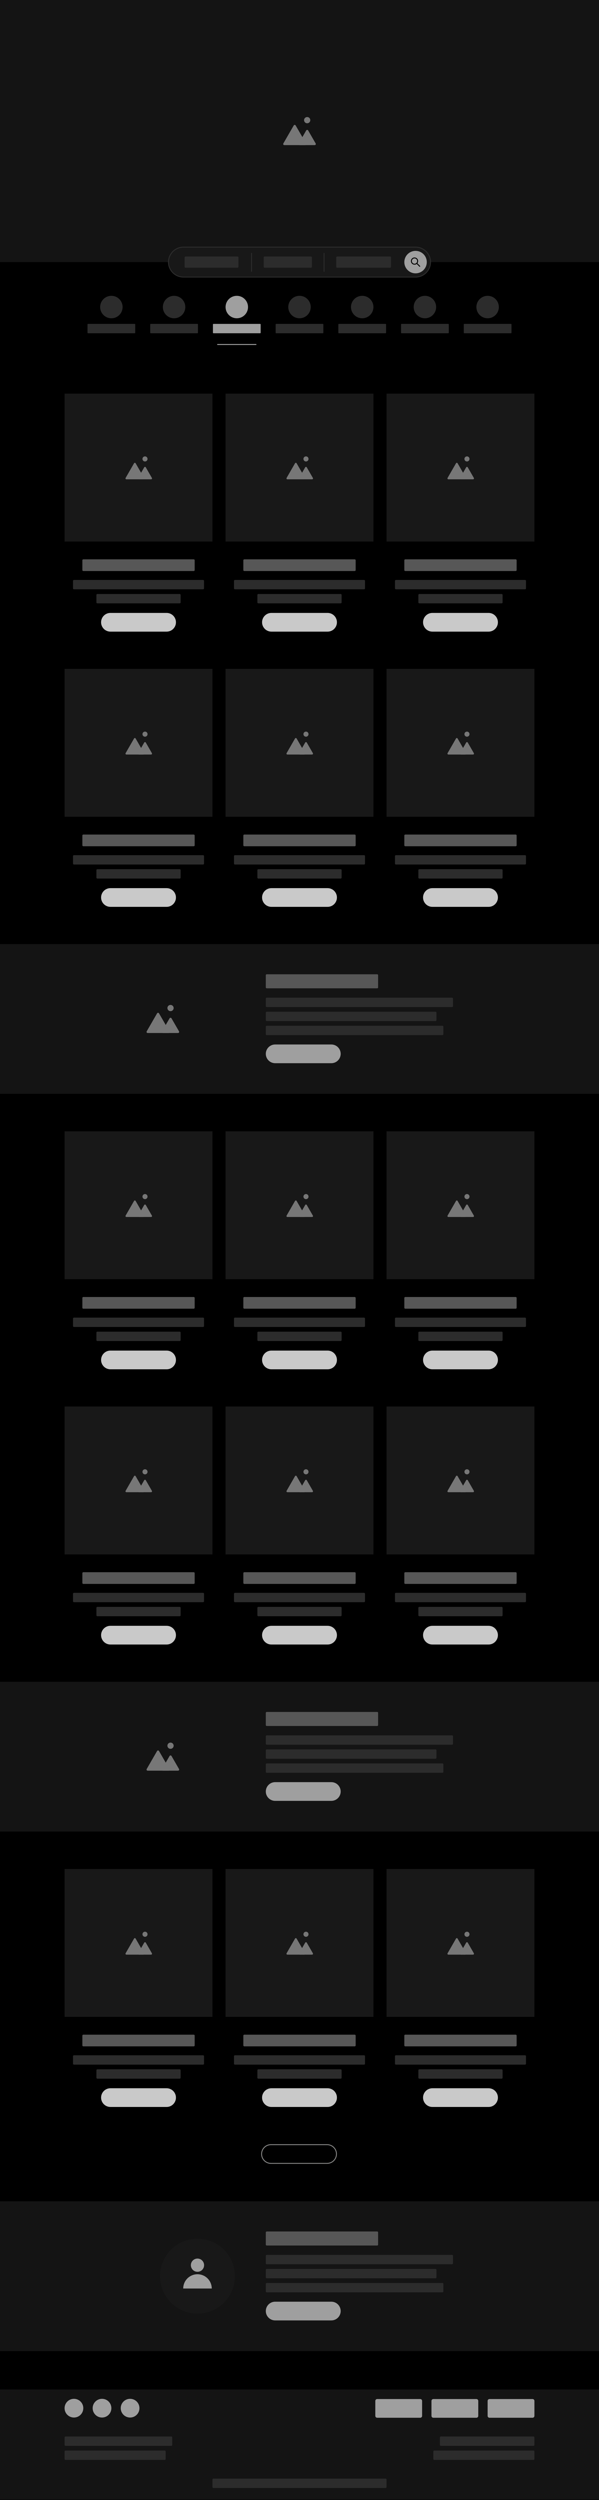 <svg width="1280" height="5341" viewBox="0 0 1280 5341" fill="none" xmlns="http://www.w3.org/2000/svg">
<g clip-path="url(#clip0_166_2206)">
<rect width="1280" height="5341" fill="black"/>
<path d="M1280 4703H0V5023H1280V4703Z" fill="#141414"/>
<path d="M966 4817.52H570C568.895 4817.52 568 4818.41 568 4819.52V4835.52C568 4836.62 568.895 4837.52 570 4837.52H966C967.105 4837.52 968 4836.62 968 4835.52V4819.52C968 4818.41 967.105 4817.52 966 4817.52Z" fill="#2C2C2C"/>
<path d="M930.62 4847.52H570C568.895 4847.52 568 4848.41 568 4849.52V4865.52C568 4866.62 568.895 4867.52 570 4867.52H930.62C931.725 4867.52 932.62 4866.62 932.62 4865.52V4849.52C932.62 4848.41 931.725 4847.52 930.62 4847.52Z" fill="#2C2C2C"/>
<path d="M945.456 4877.51H570C568.895 4877.51 568 4878.4 568 4879.51V4895.51C568 4896.61 568.895 4897.51 570 4897.51H945.456C946.561 4897.51 947.456 4896.61 947.456 4895.51V4879.51C947.456 4878.4 946.561 4877.51 945.456 4877.51Z" fill="#2C2C2C"/>
<path d="M806 4767.52H570C568.895 4767.52 568 4768.41 568 4769.52V4795.52C568 4796.62 568.895 4797.52 570 4797.52H806C807.105 4797.52 808 4796.62 808 4795.52V4769.52C808 4768.41 807.105 4767.52 806 4767.52Z" fill="#575757"/>
<path d="M708 4917.51H588C576.954 4917.51 568 4926.46 568 4937.51C568 4948.55 576.954 4957.51 588 4957.51H708C719.046 4957.51 728 4948.55 728 4937.51C728 4926.46 719.046 4917.51 708 4917.51Z" fill="#9F9F9F"/>
<path d="M422 4943C466.183 4943 502 4907.18 502 4863C502 4818.82 466.183 4783 422 4783C377.817 4783 342 4818.82 342 4863C342 4907.18 377.817 4943 422 4943Z" fill="#181818"/>
<path d="M422 4853.64C429.809 4853.64 436.14 4847.31 436.14 4839.5C436.14 4831.69 429.809 4825.36 422 4825.36C414.191 4825.36 407.86 4831.69 407.86 4839.5C407.86 4847.31 414.191 4853.64 422 4853.64Z" fill="#9F9F9F"/>
<path d="M452.512 4889.36C452.512 4881.26 449.298 4873.5 443.575 4867.78C437.853 4862.06 430.092 4858.84 422 4858.84C413.908 4858.84 406.147 4862.06 400.425 4867.78C394.703 4873.5 391.488 4881.26 391.488 4889.36H452.512Z" fill="#9F9F9F"/>
<path d="M1280 2017H0V2337H1280V2017Z" fill="#141414"/>
<path d="M335.686 2164.96L313.456 2203.46C313.248 2203.82 313.139 2204.22 313.139 2204.64C313.138 2205.05 313.248 2205.46 313.455 2205.82C313.662 2206.18 313.96 2206.48 314.32 2206.68C314.679 2206.89 315.086 2207 315.501 2207H359.963C360.377 2207 360.785 2206.89 361.144 2206.68C361.503 2206.48 361.801 2206.18 362.008 2205.82C362.215 2205.46 362.324 2205.05 362.324 2204.64C362.324 2204.22 362.215 2203.82 362.008 2203.46L339.776 2164.96C339.568 2164.6 339.27 2164.3 338.911 2164.09C338.552 2163.89 338.145 2163.78 337.731 2163.78C337.316 2163.78 336.909 2163.89 336.55 2164.09C336.191 2164.3 335.893 2164.6 335.686 2164.96Z" fill="#777777"/>
<path d="M362.367 2175.6L346.283 2203.46C346.075 2203.82 345.966 2204.22 345.966 2204.64C345.966 2205.05 346.075 2205.46 346.282 2205.82C346.489 2206.18 346.787 2206.48 347.147 2206.68C347.506 2206.89 347.913 2207 348.328 2207H380.498C380.912 2207 381.32 2206.89 381.679 2206.68C382.038 2206.48 382.336 2206.18 382.543 2205.82C382.75 2205.46 382.859 2205.05 382.859 2204.64C382.859 2204.22 382.75 2203.82 382.543 2203.46L366.458 2175.6C366.251 2175.24 365.952 2174.94 365.593 2174.74C365.234 2174.53 364.827 2174.42 364.412 2174.42C363.998 2174.42 363.59 2174.53 363.231 2174.74C362.872 2174.94 362.574 2175.24 362.367 2175.6Z" fill="#777777"/>
<path d="M364.413 2160.34C368.097 2160.34 371.083 2157.35 371.083 2153.67C371.083 2149.99 368.097 2147 364.413 2147C360.729 2147 357.743 2149.99 357.743 2153.67C357.743 2157.35 360.729 2160.34 364.413 2160.34Z" fill="#777777"/>
<path d="M966 2131.52H570C568.895 2131.52 568 2132.41 568 2133.52V2149.52C568 2150.62 568.895 2151.52 570 2151.52H966C967.105 2151.52 968 2150.62 968 2149.52V2133.52C968 2132.41 967.105 2131.52 966 2131.52Z" fill="#2C2C2C"/>
<path d="M930.62 2161.52H570C568.895 2161.52 568 2162.41 568 2163.52V2179.52C568 2180.62 568.895 2181.52 570 2181.52H930.62C931.725 2181.52 932.62 2180.62 932.62 2179.52V2163.52C932.62 2162.41 931.725 2161.52 930.62 2161.52Z" fill="#2C2C2C"/>
<path d="M945.456 2191.51H570C568.895 2191.51 568 2192.4 568 2193.51V2209.51C568 2210.61 568.895 2211.51 570 2211.51H945.456C946.561 2211.51 947.456 2210.61 947.456 2209.51V2193.51C947.456 2192.4 946.561 2191.51 945.456 2191.51Z" fill="#2C2C2C"/>
<path d="M806 2081.52H570C568.895 2081.52 568 2082.41 568 2083.52V2109.52C568 2110.62 568.895 2111.52 570 2111.52H806C807.105 2111.52 808 2110.62 808 2109.52V2083.52C808 2082.41 807.105 2081.52 806 2081.52Z" fill="#575757"/>
<path d="M708 2231.51H588C576.954 2231.51 568 2240.46 568 2251.51C568 2262.55 576.954 2271.51 588 2271.51H708C719.046 2271.51 728 2262.55 728 2251.51C728 2240.46 719.046 2231.51 708 2231.51Z" fill="#9F9F9F"/>
<path d="M1280 3593H0V3913H1280V3593Z" fill="#141414"/>
<path d="M335.686 3740.96L313.456 3779.46C313.248 3779.82 313.139 3780.22 313.139 3780.64C313.138 3781.05 313.248 3781.46 313.455 3781.82C313.662 3782.18 313.96 3782.48 314.32 3782.68C314.679 3782.89 315.086 3783 315.501 3783H359.963C360.377 3783 360.785 3782.89 361.144 3782.68C361.503 3782.48 361.801 3782.18 362.008 3781.82C362.215 3781.46 362.324 3781.05 362.324 3780.64C362.324 3780.22 362.215 3779.82 362.008 3779.46L339.776 3740.96C339.568 3740.6 339.27 3740.3 338.911 3740.09C338.552 3739.89 338.145 3739.78 337.731 3739.78C337.316 3739.78 336.909 3739.89 336.55 3740.09C336.191 3740.3 335.893 3740.6 335.686 3740.96Z" fill="#777777"/>
<path d="M362.367 3751.6L346.283 3779.46C346.075 3779.82 345.966 3780.22 345.966 3780.64C345.966 3781.05 346.075 3781.46 346.282 3781.82C346.489 3782.18 346.787 3782.48 347.147 3782.68C347.506 3782.89 347.913 3783 348.328 3783H380.498C380.912 3783 381.32 3782.89 381.679 3782.68C382.038 3782.48 382.336 3782.18 382.543 3781.82C382.75 3781.46 382.859 3781.05 382.859 3780.64C382.859 3780.22 382.75 3779.82 382.543 3779.46L366.458 3751.6C366.251 3751.24 365.952 3750.94 365.593 3750.74C365.234 3750.53 364.827 3750.42 364.412 3750.42C363.998 3750.42 363.59 3750.53 363.231 3750.74C362.872 3750.94 362.574 3751.24 362.367 3751.6Z" fill="#777777"/>
<path d="M364.413 3736.34C368.097 3736.34 371.083 3733.35 371.083 3729.67C371.083 3725.99 368.097 3723 364.413 3723C360.729 3723 357.743 3725.99 357.743 3729.67C357.743 3733.35 360.729 3736.34 364.413 3736.34Z" fill="#777777"/>
<path d="M966 3707.52H570C568.895 3707.52 568 3708.41 568 3709.52V3725.52C568 3726.62 568.895 3727.52 570 3727.52H966C967.105 3727.52 968 3726.62 968 3725.52V3709.52C968 3708.41 967.105 3707.52 966 3707.52Z" fill="#2C2C2C"/>
<path d="M930.62 3737.52H570C568.895 3737.52 568 3738.41 568 3739.52V3755.52C568 3756.62 568.895 3757.52 570 3757.52H930.62C931.725 3757.52 932.62 3756.62 932.62 3755.52V3739.52C932.62 3738.41 931.725 3737.52 930.62 3737.52Z" fill="#2C2C2C"/>
<path d="M945.456 3767.51H570C568.895 3767.51 568 3768.4 568 3769.51V3785.51C568 3786.61 568.895 3787.51 570 3787.51H945.456C946.561 3787.51 947.456 3786.61 947.456 3785.51V3769.51C947.456 3768.4 946.561 3767.51 945.456 3767.51Z" fill="#2C2C2C"/>
<path d="M806 3657.52H570C568.895 3657.52 568 3658.41 568 3659.52V3685.52C568 3686.62 568.895 3687.52 570 3687.52H806C807.105 3687.52 808 3686.62 808 3685.52V3659.52C808 3658.41 807.105 3657.52 806 3657.52Z" fill="#575757"/>
<path d="M708 3807.51H588C576.954 3807.51 568 3816.46 568 3827.51C568 3838.55 576.954 3847.51 588 3847.51H708C719.046 3847.51 728 3838.55 728 3827.51C728 3816.46 719.046 3807.51 708 3807.51Z" fill="#9F9F9F"/>
<path d="M555.866 692H456.134C455.508 692 455 692.508 455 693.134V710.866C455 711.492 455.508 712 456.134 712H555.866C556.492 712 557 711.492 557 710.866V693.134C557 692.508 556.492 692 555.866 692Z" fill="#9F9F9F"/>
<path d="M506 680C519.255 680 530 669.255 530 656C530 642.745 519.255 632 506 632C492.745 632 482 642.745 482 656C482 669.255 492.745 680 506 680Z" fill="#9F9F9F"/>
<path d="M421.866 692H322.134C321.508 692 321 692.508 321 693.134V710.866C321 711.492 321.508 712 322.134 712H421.866C422.492 712 423 711.492 423 710.866V693.134C423 692.508 422.492 692 421.866 692Z" fill="#2C2C2C"/>
<path d="M372 680C385.255 680 396 669.255 396 656C396 642.745 385.255 632 372 632C358.745 632 348 642.745 348 656C348 669.255 358.745 680 372 680Z" fill="#2C2C2C"/>
<path d="M287.866 692H188.134C187.508 692 187 692.508 187 693.134V710.866C187 711.492 187.508 712 188.134 712H287.866C288.492 712 289 711.492 289 710.866V693.134C289 692.508 288.492 692 287.866 692Z" fill="#2C2C2C"/>
<path d="M238 680C251.255 680 262 669.255 262 656C262 642.745 251.255 632 238 632C224.745 632 214 642.745 214 656C214 669.255 224.745 680 238 680Z" fill="#2C2C2C"/>
<path d="M689.866 692H590.134C589.508 692 589 692.508 589 693.134V710.866C589 711.492 589.508 712 590.134 712H689.866C690.492 712 691 711.492 691 710.866V693.134C691 692.508 690.492 692 689.866 692Z" fill="#2C2C2C"/>
<path d="M640 680C653.255 680 664 669.255 664 656C664 642.745 653.255 632 640 632C626.745 632 616 642.745 616 656C616 669.255 626.745 680 640 680Z" fill="#2C2C2C"/>
<path d="M823.866 692H724.134C723.508 692 723 692.508 723 693.134V710.866C723 711.492 723.508 712 724.134 712H823.866C824.492 712 825 711.492 825 710.866V693.134C825 692.508 824.492 692 823.866 692Z" fill="#2C2C2C"/>
<path d="M774 680C787.255 680 798 669.255 798 656C798 642.745 787.255 632 774 632C760.745 632 750 642.745 750 656C750 669.255 760.745 680 774 680Z" fill="#2C2C2C"/>
<path d="M957.866 692H858.134C857.508 692 857 692.508 857 693.134V710.866C857 711.492 857.508 712 858.134 712H957.866C958.492 712 959 711.492 959 710.866V693.134C959 692.508 958.492 692 957.866 692Z" fill="#2C2C2C"/>
<path d="M908 680C921.255 680 932 669.255 932 656C932 642.745 921.255 632 908 632C894.745 632 884 642.745 884 656C884 669.255 894.745 680 908 680Z" fill="#2C2C2C"/>
<path d="M1091.87 692H992.134C991.508 692 991 692.508 991 693.134V710.866C991 711.492 991.508 712 992.134 712H1091.87C1092.49 712 1093 711.492 1093 710.866V693.134C1093 692.508 1092.49 692 1091.87 692Z" fill="#2C2C2C"/>
<path d="M1042 680C1055.25 680 1066 669.255 1066 656C1066 642.745 1055.25 632 1042 632C1028.75 632 1018 642.745 1018 656C1018 669.255 1028.75 680 1042 680Z" fill="#2C2C2C"/>
<path d="M465 736H547" stroke="#9F9F9F" stroke-width="2" stroke-linecap="round"/>
<g clip-path="url(#clip1_166_2206)">
<path d="M579 4582H699C710.05 4582 719 4590.95 719 4602C719 4613.05 710.05 4622 699 4622H579C567.95 4622 559 4613.05 559 4602C559 4590.95 567.95 4582 579 4582Z" stroke="#828281" stroke-width="2"/>
</g>
<path d="M1280 5105H0V5340H1280V5105Z" fill="#141414"/>
<path d="M1281 5104H-1V5341H1281V5104Z" stroke="black" stroke-width="2"/>
<path d="M1138 5125.48H1046C1043.79 5125.48 1042 5127.28 1042 5129.48V5161.48C1042 5163.69 1043.79 5165.48 1046 5165.48H1138C1140.21 5165.48 1142 5163.69 1142 5161.48V5129.48C1142 5127.28 1140.21 5125.48 1138 5125.48Z" fill="#9F9F9F"/>
<path d="M1018 5125.48H926C923.791 5125.48 922 5127.28 922 5129.48V5161.48C922 5163.69 923.791 5165.48 926 5165.48H1018C1020.21 5165.48 1022 5163.69 1022 5161.48V5129.48C1022 5127.28 1020.21 5125.48 1018 5125.48Z" fill="#9F9F9F"/>
<path d="M898 5125.48H806C803.791 5125.48 802 5127.28 802 5129.48V5161.48C802 5163.69 803.791 5165.48 806 5165.48H898C900.209 5165.48 902 5163.69 902 5161.48V5129.48C902 5127.28 900.209 5125.48 898 5125.48Z" fill="#9F9F9F"/>
<path d="M158 5165C169.046 5165 178 5156.05 178 5145C178 5133.95 169.046 5125 158 5125C146.954 5125 138 5133.95 138 5145C138 5156.05 146.954 5165 158 5165Z" fill="#9F9F9F"/>
<path d="M218 5165C229.046 5165 238 5156.05 238 5145C238 5133.95 229.046 5125 218 5125C206.954 5125 198 5133.95 198 5145C198 5156.05 206.954 5165 218 5165Z" fill="#9F9F9F"/>
<path d="M278 5165C289.046 5165 298 5156.05 298 5145C298 5133.95 289.046 5125 278 5125C266.954 5125 258 5133.95 258 5145C258 5156.05 266.954 5165 278 5165Z" fill="#9F9F9F"/>
<path d="M366 5205.52H140C138.895 5205.52 138 5206.41 138 5207.52V5223.52C138 5224.62 138.895 5225.52 140 5225.52H366C367.105 5225.52 368 5224.62 368 5223.52V5207.52C368 5206.41 367.105 5205.52 366 5205.52Z" fill="#2C2C2C"/>
<path d="M1140 5205.52H942C940.895 5205.52 940 5206.41 940 5207.52V5223.52C940 5224.62 940.895 5225.52 942 5225.52H1140C1141.1 5225.52 1142 5224.62 1142 5223.52V5207.52C1142 5206.41 1141.1 5205.52 1140 5205.52Z" fill="#2C2C2C"/>
<path d="M352 5235.52H140C138.895 5235.52 138 5236.41 138 5237.52V5253.52C138 5254.62 138.895 5255.52 140 5255.52H352C353.105 5255.52 354 5254.62 354 5253.52V5237.52C354 5236.41 353.105 5235.52 352 5235.52Z" fill="#2C2C2C"/>
<path d="M1140 5235.52H928C926.895 5235.52 926 5236.41 926 5237.52V5253.52C926 5254.62 926.895 5255.52 928 5255.52H1140C1141.1 5255.52 1142 5254.62 1142 5253.52V5237.52C1142 5236.41 1141.1 5235.52 1140 5235.52Z" fill="#2C2C2C"/>
<path d="M824 5295.52H456C454.895 5295.52 454 5296.41 454 5297.52V5313.52C454 5314.62 454.895 5315.52 456 5315.52H824C825.105 5315.52 826 5314.62 826 5313.52V5297.52C826 5296.41 825.105 5295.52 824 5295.52Z" fill="#2C2C2C"/>
<path d="M1280 0H0V560H1280V0Z" fill="#141414"/>
<path d="M627.686 268.003L605.456 306.503C605.248 306.862 605.139 307.27 605.139 307.684C605.138 308.099 605.248 308.506 605.455 308.866C605.662 309.225 605.96 309.523 606.32 309.73C606.679 309.937 607.086 310.046 607.501 310.046H651.963C652.377 310.046 652.785 309.937 653.144 309.73C653.503 309.522 653.801 309.224 654.008 308.865C654.215 308.506 654.324 308.099 654.324 307.684C654.324 307.27 654.215 306.862 654.008 306.503L631.776 268.003C631.568 267.644 631.27 267.347 630.911 267.139C630.552 266.932 630.145 266.823 629.731 266.823C629.316 266.823 628.909 266.932 628.55 267.139C628.191 267.347 627.893 267.644 627.686 268.003Z" fill="#777777"/>
<path d="M654.367 278.648L638.283 306.503C638.075 306.862 637.966 307.269 637.966 307.684C637.965 308.099 638.075 308.506 638.282 308.865C638.489 309.224 638.787 309.523 639.147 309.73C639.506 309.937 639.913 310.046 640.328 310.046H672.498C672.912 310.046 673.32 309.937 673.679 309.729C674.038 309.522 674.336 309.224 674.543 308.865C674.75 308.506 674.859 308.098 674.859 307.684C674.859 307.269 674.75 306.862 674.543 306.503L658.458 278.648C658.251 278.289 657.952 277.991 657.593 277.783C657.234 277.576 656.827 277.467 656.412 277.467C655.998 277.467 655.59 277.576 655.231 277.783C654.872 277.991 654.574 278.289 654.367 278.648Z" fill="#777777"/>
<path d="M656.413 263.386C660.097 263.386 663.083 260.4 663.083 256.716C663.083 253.032 660.097 250.046 656.413 250.046C652.729 250.046 649.743 253.032 649.743 256.716C649.743 260.4 652.729 263.386 656.413 263.386Z" fill="#777777"/>
<path d="M888 528H392C374.327 528 360 542.327 360 560C360 577.673 374.327 592 392 592H888C905.673 592 920 577.673 920 560C920 542.327 905.673 528 888 528Z" fill="#181818" stroke="#2C2C2C" stroke-width="2" stroke-miterlimit="10"/>
<path d="M912 560C912 546.745 901.255 536 888 536C874.745 536 864 546.745 864 560C864 573.255 874.745 584 888 584C901.255 584 912 573.255 912 560Z" fill="#9F9F9F"/>
<path d="M896.93 568.931L890.523 562.524" stroke="black" stroke-width="2" stroke-miterlimit="10" stroke-linecap="round"/>
<path d="M885.778 564.488C889.483 564.488 892.487 561.485 892.487 557.779C892.487 554.074 889.483 551.07 885.778 551.07C882.073 551.07 879.069 554.074 879.069 557.779C879.069 561.485 882.073 564.488 885.778 564.488Z" stroke="black" stroke-width="2" stroke-miterlimit="10" stroke-linecap="round"/>
<path d="M507.5 548H396.5C395.395 548 394.5 548.895 394.5 550V570C394.5 571.105 395.395 572 396.5 572H507.5C508.605 572 509.5 571.105 509.5 570V550C509.5 548.895 508.605 548 507.5 548Z" fill="#2C2C2C"/>
<path d="M664.5 548H565.5C564.395 548 563.5 548.895 563.5 550V570C563.5 571.105 564.395 572 565.5 572H664.5C665.605 572 666.5 571.105 666.5 570V550C666.5 548.895 665.605 548 664.5 548Z" fill="#2C2C2C"/>
<path d="M833.5 548H720.5C719.395 548 718.5 548.895 718.5 550V570C718.5 571.105 719.395 572 720.5 572H833.5C834.605 572 835.5 571.105 835.5 570V550C835.5 548.895 834.605 548 833.5 548Z" fill="#2C2C2C"/>
<path d="M537.5 540.5V580.5" stroke="#2C2C2C" stroke-width="2"/>
<path d="M692.5 540.5V580.5" stroke="#2C2C2C" stroke-width="2"/>
<path d="M454 841H138V1157H454V841Z" fill="#181818"/>
<path d="M286.481 989.71L268.396 1021.15C268.227 1021.44 268.137 1021.78 268.137 1022.12C268.137 1022.45 268.225 1022.79 268.394 1023.08C268.562 1023.37 268.805 1023.62 269.098 1023.78C269.39 1023.95 269.722 1024.04 270.06 1024.05H306.233C306.571 1024.04 306.903 1023.95 307.195 1023.78C307.487 1023.61 307.73 1023.37 307.898 1023.08C308.067 1022.79 308.155 1022.45 308.155 1022.11C308.155 1021.78 308.066 1021.44 307.897 1021.15L289.809 989.71C289.641 989.417 289.399 989.174 289.107 989.005C288.814 988.835 288.483 988.746 288.145 988.746C287.807 988.746 287.476 988.835 287.183 989.005C286.891 989.174 286.649 989.417 286.481 989.71Z" fill="#777777"/>
<path d="M308.185 998.404L295.103 1021.15C294.934 1021.45 294.844 1021.78 294.844 1022.12C294.844 1022.45 294.932 1022.79 295.101 1023.08C295.269 1023.37 295.512 1023.62 295.805 1023.79C296.097 1023.96 296.429 1024.05 296.767 1024.05H322.939C323.277 1024.05 323.609 1023.96 323.901 1023.79C324.193 1023.62 324.436 1023.37 324.604 1023.08C324.773 1022.79 324.861 1022.45 324.861 1022.12C324.861 1021.78 324.772 1021.45 324.603 1021.15L311.516 998.404C311.348 998.111 311.106 997.866 310.813 997.697C310.521 997.527 310.189 997.438 309.85 997.438C309.512 997.438 309.18 997.527 308.888 997.697C308.595 997.866 308.353 998.111 308.185 998.404Z" fill="#777777"/>
<path d="M309.853 985.94C312.85 985.94 315.279 983.501 315.279 980.493C315.279 977.485 312.85 975.046 309.853 975.046C306.856 975.046 304.427 977.485 304.427 980.493C304.427 983.501 306.856 985.94 309.853 985.94Z" fill="#777777"/>
<path d="M414 1195H178C176.895 1195 176 1195.9 176 1197V1218C176 1219.1 176.895 1220 178 1220H414C415.105 1220 416 1219.1 416 1218V1197C416 1195.9 415.105 1195 414 1195Z" fill="#575757"/>
<path d="M434 1239.05H158C156.895 1239.05 156 1239.94 156 1241.05V1257.05C156 1258.15 156.895 1259.05 158 1259.05H434C435.105 1259.05 436 1258.15 436 1257.05V1241.05C436 1239.94 435.105 1239.05 434 1239.05Z" fill="#2C2C2C"/>
<path d="M384 1269.05H208C206.895 1269.05 206 1269.94 206 1271.05V1287.05C206 1288.15 206.895 1289.05 208 1289.05H384C385.105 1289.05 386 1288.15 386 1287.05V1271.05C386 1269.94 385.105 1269.05 384 1269.05Z" fill="#2C2C2C"/>
<path d="M356 1309.48H236C224.954 1309.48 216 1318.44 216 1329.48C216 1340.53 224.954 1349.48 236 1349.48H356C367.046 1349.48 376 1340.53 376 1329.48C376 1318.44 367.046 1309.48 356 1309.48Z" fill="#C9C9C9"/>
<path d="M798 841H482V1157H798V841Z" fill="#181818"/>
<path d="M630.481 989.71L612.396 1021.15C612.227 1021.44 612.137 1021.78 612.137 1022.12C612.137 1022.45 612.225 1022.79 612.394 1023.08C612.562 1023.37 612.805 1023.62 613.098 1023.78C613.39 1023.95 613.722 1024.04 614.06 1024.05H650.233C650.571 1024.04 650.903 1023.95 651.195 1023.78C651.487 1023.61 651.73 1023.37 651.898 1023.08C652.067 1022.79 652.155 1022.45 652.155 1022.11C652.155 1021.78 652.066 1021.44 651.897 1021.15L633.809 989.71C633.641 989.417 633.399 989.174 633.107 989.005C632.814 988.835 632.483 988.746 632.145 988.746C631.807 988.746 631.476 988.835 631.183 989.005C630.891 989.174 630.649 989.417 630.481 989.71Z" fill="#777777"/>
<path d="M652.185 998.404L639.103 1021.15C638.934 1021.45 638.845 1021.78 638.844 1022.12C638.844 1022.45 638.932 1022.79 639.101 1023.08C639.269 1023.37 639.512 1023.62 639.805 1023.79C640.097 1023.96 640.429 1024.05 640.767 1024.05H666.939C667.277 1024.05 667.609 1023.96 667.901 1023.79C668.193 1023.62 668.436 1023.37 668.604 1023.08C668.773 1022.79 668.861 1022.45 668.861 1022.12C668.861 1021.78 668.772 1021.45 668.603 1021.15L655.516 998.404C655.348 998.111 655.106 997.866 654.813 997.697C654.521 997.527 654.189 997.438 653.851 997.438C653.512 997.438 653.18 997.527 652.888 997.697C652.595 997.866 652.353 998.111 652.185 998.404Z" fill="#777777"/>
<path d="M653.853 985.94C656.85 985.94 659.279 983.501 659.279 980.493C659.279 977.485 656.85 975.046 653.853 975.046C650.856 975.046 648.427 977.485 648.427 980.493C648.427 983.501 650.856 985.94 653.853 985.94Z" fill="#777777"/>
<path d="M758 1195H522C520.895 1195 520 1195.9 520 1197V1218C520 1219.1 520.895 1220 522 1220H758C759.105 1220 760 1219.1 760 1218V1197C760 1195.9 759.105 1195 758 1195Z" fill="#575757"/>
<path d="M778 1239.05H502C500.895 1239.05 500 1239.94 500 1241.05V1257.05C500 1258.15 500.895 1259.05 502 1259.05H778C779.105 1259.05 780 1258.15 780 1257.05V1241.05C780 1239.94 779.105 1239.05 778 1239.05Z" fill="#2C2C2C"/>
<path d="M728 1269.05H552C550.895 1269.05 550 1269.94 550 1271.05V1287.05C550 1288.15 550.895 1289.05 552 1289.05H728C729.105 1289.05 730 1288.15 730 1287.05V1271.05C730 1269.94 729.105 1269.05 728 1269.05Z" fill="#2C2C2C"/>
<path d="M700 1309.48H580C568.954 1309.48 560 1318.44 560 1329.48C560 1340.53 568.954 1349.48 580 1349.48H700C711.046 1349.48 720 1340.53 720 1329.48C720 1318.44 711.046 1309.48 700 1309.48Z" fill="#C9C9C9"/>
<path d="M1142 841H826V1157H1142V841Z" fill="#181818"/>
<path d="M974.481 989.71L956.396 1021.15C956.227 1021.44 956.137 1021.78 956.137 1022.12C956.137 1022.45 956.225 1022.79 956.394 1023.08C956.562 1023.37 956.805 1023.62 957.098 1023.78C957.39 1023.95 957.722 1024.04 958.06 1024.05H994.233C994.571 1024.04 994.903 1023.95 995.195 1023.78C995.487 1023.61 995.73 1023.37 995.898 1023.08C996.067 1022.79 996.155 1022.45 996.155 1022.11C996.155 1021.78 996.066 1021.44 995.897 1021.15L977.809 989.71C977.641 989.417 977.399 989.174 977.107 989.005C976.814 988.835 976.483 988.746 976.145 988.746C975.807 988.746 975.476 988.835 975.183 989.005C974.891 989.174 974.649 989.417 974.481 989.71Z" fill="#777777"/>
<path d="M996.185 998.404L983.103 1021.15C982.934 1021.45 982.845 1021.78 982.844 1022.12C982.844 1022.45 982.932 1022.79 983.101 1023.08C983.269 1023.37 983.512 1023.62 983.805 1023.79C984.097 1023.96 984.429 1024.05 984.767 1024.05H1010.94C1011.28 1024.05 1011.61 1023.96 1011.9 1023.79C1012.19 1023.62 1012.44 1023.37 1012.6 1023.08C1012.77 1022.79 1012.86 1022.45 1012.86 1022.12C1012.86 1021.78 1012.77 1021.45 1012.6 1021.15L999.516 998.404C999.348 998.111 999.106 997.866 998.813 997.697C998.521 997.527 998.189 997.438 997.851 997.438C997.512 997.438 997.18 997.527 996.888 997.697C996.595 997.866 996.353 998.111 996.185 998.404Z" fill="#777777"/>
<path d="M997.853 985.94C1000.85 985.94 1003.28 983.501 1003.28 980.493C1003.28 977.485 1000.85 975.046 997.853 975.046C994.856 975.046 992.427 977.485 992.427 980.493C992.427 983.501 994.856 985.94 997.853 985.94Z" fill="#777777"/>
<path d="M1102 1195H866C864.895 1195 864 1195.9 864 1197V1218C864 1219.1 864.895 1220 866 1220H1102C1103.1 1220 1104 1219.1 1104 1218V1197C1104 1195.9 1103.1 1195 1102 1195Z" fill="#575757"/>
<path d="M1122 1239.05H846C844.895 1239.05 844 1239.94 844 1241.05V1257.05C844 1258.15 844.895 1259.05 846 1259.05H1122C1123.1 1259.05 1124 1258.15 1124 1257.05V1241.05C1124 1239.94 1123.1 1239.05 1122 1239.05Z" fill="#2C2C2C"/>
<path d="M1072 1269.05H896C894.895 1269.05 894 1269.94 894 1271.05V1287.05C894 1288.15 894.895 1289.05 896 1289.05H1072C1073.1 1289.05 1074 1288.15 1074 1287.05V1271.05C1074 1269.94 1073.1 1269.05 1072 1269.05Z" fill="#2C2C2C"/>
<path d="M1044 1309.48H924C912.954 1309.48 904 1318.44 904 1329.48C904 1340.53 912.954 1349.48 924 1349.48H1044C1055.05 1349.48 1064 1340.53 1064 1329.48C1064 1318.44 1055.05 1309.48 1044 1309.48Z" fill="#C9C9C9"/>
<path d="M454 2417H138V2733H454V2417Z" fill="#181818"/>
<path d="M286.481 2565.71L268.396 2597.15C268.227 2597.45 268.137 2597.78 268.137 2598.12C268.137 2598.45 268.225 2598.79 268.394 2599.08C268.562 2599.37 268.805 2599.62 269.098 2599.79C269.39 2599.95 269.722 2600.04 270.06 2600.05H306.233C306.571 2600.04 306.903 2599.95 307.195 2599.78C307.487 2599.61 307.73 2599.37 307.898 2599.08C308.067 2598.79 308.155 2598.45 308.155 2598.12C308.155 2597.78 308.066 2597.45 307.897 2597.15L289.809 2565.71C289.641 2565.42 289.399 2565.17 289.107 2565C288.814 2564.84 288.483 2564.75 288.145 2564.75C287.807 2564.75 287.476 2564.84 287.183 2565C286.891 2565.17 286.649 2565.42 286.481 2565.71Z" fill="#777777"/>
<path d="M308.185 2574.4L295.103 2597.15C294.934 2597.45 294.844 2597.78 294.844 2598.12C294.844 2598.45 294.932 2598.79 295.101 2599.08C295.269 2599.37 295.512 2599.62 295.805 2599.79C296.097 2599.96 296.429 2600.05 296.767 2600.05H322.939C323.277 2600.05 323.609 2599.96 323.901 2599.79C324.193 2599.62 324.436 2599.37 324.604 2599.08C324.773 2598.79 324.861 2598.45 324.861 2598.12C324.861 2597.78 324.772 2597.45 324.603 2597.15L311.516 2574.4C311.348 2574.11 311.106 2573.87 310.813 2573.7C310.521 2573.53 310.189 2573.44 309.85 2573.44C309.512 2573.44 309.18 2573.53 308.888 2573.7C308.595 2573.87 308.353 2574.11 308.185 2574.4Z" fill="#777777"/>
<path d="M309.853 2561.94C312.85 2561.94 315.279 2559.5 315.279 2556.49C315.279 2553.48 312.85 2551.05 309.853 2551.05C306.856 2551.05 304.427 2553.48 304.427 2556.49C304.427 2559.5 306.856 2561.94 309.853 2561.94Z" fill="#777777"/>
<path d="M414 2771H178C176.895 2771 176 2771.9 176 2773V2794C176 2795.1 176.895 2796 178 2796H414C415.105 2796 416 2795.1 416 2794V2773C416 2771.9 415.105 2771 414 2771Z" fill="#575757"/>
<path d="M434 2815.05H158C156.895 2815.05 156 2815.94 156 2817.05V2833.05C156 2834.15 156.895 2835.05 158 2835.05H434C435.105 2835.05 436 2834.15 436 2833.05V2817.05C436 2815.94 435.105 2815.05 434 2815.05Z" fill="#2C2C2C"/>
<path d="M384 2845.05H208C206.895 2845.05 206 2845.94 206 2847.05V2863.05C206 2864.15 206.895 2865.05 208 2865.05H384C385.105 2865.05 386 2864.15 386 2863.05V2847.05C386 2845.94 385.105 2845.05 384 2845.05Z" fill="#2C2C2C"/>
<path d="M356 2885.48H236C224.954 2885.48 216 2894.44 216 2905.48C216 2916.53 224.954 2925.48 236 2925.48H356C367.046 2925.48 376 2916.53 376 2905.48C376 2894.44 367.046 2885.48 356 2885.48Z" fill="#C9C9C9"/>
<path d="M798 2417H482V2733H798V2417Z" fill="#181818"/>
<path d="M630.481 2565.71L612.396 2597.15C612.227 2597.45 612.137 2597.78 612.137 2598.12C612.137 2598.45 612.225 2598.79 612.394 2599.08C612.562 2599.37 612.805 2599.62 613.098 2599.79C613.39 2599.95 613.722 2600.04 614.06 2600.05H650.233C650.571 2600.04 650.903 2599.95 651.195 2599.78C651.487 2599.61 651.73 2599.37 651.898 2599.08C652.067 2598.79 652.155 2598.45 652.155 2598.12C652.155 2597.78 652.066 2597.45 651.897 2597.15L633.809 2565.71C633.641 2565.42 633.399 2565.17 633.107 2565C632.814 2564.84 632.483 2564.75 632.145 2564.75C631.807 2564.75 631.476 2564.84 631.183 2565C630.891 2565.17 630.649 2565.42 630.481 2565.71Z" fill="#777777"/>
<path d="M652.185 2574.4L639.103 2597.15C638.934 2597.45 638.845 2597.78 638.844 2598.12C638.844 2598.45 638.932 2598.79 639.101 2599.08C639.269 2599.37 639.512 2599.62 639.805 2599.79C640.097 2599.96 640.429 2600.05 640.767 2600.05H666.939C667.277 2600.05 667.609 2599.96 667.901 2599.79C668.193 2599.62 668.436 2599.37 668.604 2599.08C668.773 2598.79 668.861 2598.45 668.861 2598.12C668.861 2597.78 668.772 2597.45 668.603 2597.15L655.516 2574.4C655.348 2574.11 655.106 2573.87 654.813 2573.7C654.521 2573.53 654.189 2573.44 653.851 2573.44C653.512 2573.44 653.18 2573.53 652.888 2573.7C652.595 2573.87 652.353 2574.11 652.185 2574.4Z" fill="#777777"/>
<path d="M653.853 2561.94C656.85 2561.94 659.279 2559.5 659.279 2556.49C659.279 2553.48 656.85 2551.05 653.853 2551.05C650.856 2551.05 648.427 2553.48 648.427 2556.49C648.427 2559.5 650.856 2561.94 653.853 2561.94Z" fill="#777777"/>
<path d="M758 2771H522C520.895 2771 520 2771.9 520 2773V2794C520 2795.1 520.895 2796 522 2796H758C759.105 2796 760 2795.1 760 2794V2773C760 2771.9 759.105 2771 758 2771Z" fill="#575757"/>
<path d="M778 2815.05H502C500.895 2815.05 500 2815.94 500 2817.05V2833.05C500 2834.15 500.895 2835.05 502 2835.05H778C779.105 2835.05 780 2834.15 780 2833.05V2817.05C780 2815.94 779.105 2815.05 778 2815.05Z" fill="#2C2C2C"/>
<path d="M728 2845.05H552C550.895 2845.05 550 2845.94 550 2847.05V2863.05C550 2864.15 550.895 2865.05 552 2865.05H728C729.105 2865.05 730 2864.15 730 2863.05V2847.05C730 2845.94 729.105 2845.05 728 2845.05Z" fill="#2C2C2C"/>
<path d="M700 2885.48H580C568.954 2885.48 560 2894.44 560 2905.48C560 2916.53 568.954 2925.48 580 2925.48H700C711.046 2925.48 720 2916.53 720 2905.48C720 2894.44 711.046 2885.48 700 2885.48Z" fill="#C9C9C9"/>
<path d="M1142 2417H826V2733H1142V2417Z" fill="#181818"/>
<path d="M974.481 2565.71L956.396 2597.15C956.227 2597.45 956.137 2597.78 956.137 2598.12C956.137 2598.45 956.225 2598.79 956.394 2599.08C956.562 2599.37 956.805 2599.62 957.098 2599.79C957.39 2599.95 957.722 2600.04 958.06 2600.05H994.233C994.571 2600.04 994.903 2599.95 995.195 2599.78C995.487 2599.61 995.73 2599.37 995.898 2599.08C996.067 2598.79 996.155 2598.45 996.155 2598.12C996.155 2597.78 996.066 2597.45 995.897 2597.15L977.809 2565.71C977.641 2565.42 977.399 2565.17 977.107 2565C976.814 2564.84 976.483 2564.75 976.145 2564.75C975.807 2564.75 975.476 2564.84 975.183 2565C974.891 2565.17 974.649 2565.42 974.481 2565.71Z" fill="#777777"/>
<path d="M996.185 2574.4L983.103 2597.15C982.934 2597.45 982.845 2597.78 982.844 2598.12C982.844 2598.45 982.932 2598.79 983.101 2599.08C983.269 2599.37 983.512 2599.62 983.805 2599.79C984.097 2599.96 984.429 2600.05 984.767 2600.05H1010.94C1011.28 2600.05 1011.61 2599.96 1011.9 2599.79C1012.19 2599.62 1012.44 2599.37 1012.6 2599.08C1012.77 2598.79 1012.86 2598.45 1012.86 2598.12C1012.86 2597.78 1012.77 2597.45 1012.6 2597.15L999.516 2574.4C999.348 2574.11 999.106 2573.87 998.813 2573.7C998.521 2573.53 998.189 2573.44 997.851 2573.44C997.512 2573.44 997.18 2573.53 996.888 2573.7C996.595 2573.87 996.353 2574.11 996.185 2574.4Z" fill="#777777"/>
<path d="M997.853 2561.94C1000.85 2561.94 1003.28 2559.5 1003.28 2556.49C1003.28 2553.48 1000.85 2551.05 997.853 2551.05C994.856 2551.05 992.427 2553.48 992.427 2556.49C992.427 2559.5 994.856 2561.94 997.853 2561.94Z" fill="#777777"/>
<path d="M1102 2771H866C864.895 2771 864 2771.9 864 2773V2794C864 2795.1 864.895 2796 866 2796H1102C1103.1 2796 1104 2795.1 1104 2794V2773C1104 2771.9 1103.1 2771 1102 2771Z" fill="#575757"/>
<path d="M1122 2815.05H846C844.895 2815.05 844 2815.94 844 2817.05V2833.05C844 2834.15 844.895 2835.05 846 2835.05H1122C1123.1 2835.05 1124 2834.15 1124 2833.05V2817.05C1124 2815.94 1123.1 2815.05 1122 2815.05Z" fill="#2C2C2C"/>
<path d="M1072 2845.05H896C894.895 2845.05 894 2845.94 894 2847.05V2863.05C894 2864.15 894.895 2865.05 896 2865.05H1072C1073.1 2865.05 1074 2864.15 1074 2863.05V2847.05C1074 2845.94 1073.1 2845.05 1072 2845.05Z" fill="#2C2C2C"/>
<path d="M1044 2885.48H924C912.954 2885.48 904 2894.44 904 2905.48C904 2916.53 912.954 2925.48 924 2925.48H1044C1055.05 2925.48 1064 2916.53 1064 2905.48C1064 2894.44 1055.05 2885.48 1044 2885.48Z" fill="#C9C9C9"/>
<path d="M454 1429H138V1745H454V1429Z" fill="#181818"/>
<path d="M286.481 1577.71L268.396 1609.15C268.227 1609.45 268.137 1609.78 268.137 1610.12C268.137 1610.45 268.225 1610.79 268.394 1611.08C268.562 1611.37 268.805 1611.62 269.098 1611.79C269.39 1611.95 269.722 1612.04 270.06 1612.05H306.233C306.571 1612.04 306.903 1611.95 307.195 1611.78C307.487 1611.61 307.73 1611.37 307.898 1611.08C308.067 1610.79 308.155 1610.45 308.155 1610.12C308.155 1609.78 308.066 1609.45 307.897 1609.15L289.809 1577.71C289.641 1577.42 289.399 1577.17 289.107 1577C288.814 1576.84 288.483 1576.75 288.145 1576.75C287.807 1576.75 287.476 1576.84 287.183 1577C286.891 1577.17 286.649 1577.42 286.481 1577.71Z" fill="#777777"/>
<path d="M308.185 1586.4L295.103 1609.15C294.934 1609.45 294.844 1609.78 294.844 1610.12C294.844 1610.45 294.932 1610.79 295.101 1611.08C295.269 1611.37 295.512 1611.62 295.805 1611.79C296.097 1611.96 296.429 1612.05 296.767 1612.05H322.939C323.277 1612.05 323.609 1611.96 323.901 1611.79C324.193 1611.62 324.436 1611.37 324.604 1611.08C324.773 1610.79 324.861 1610.45 324.861 1610.12C324.861 1609.78 324.772 1609.45 324.603 1609.15L311.516 1586.4C311.348 1586.11 311.106 1585.87 310.813 1585.7C310.521 1585.53 310.189 1585.44 309.85 1585.44C309.512 1585.44 309.18 1585.53 308.888 1585.7C308.595 1585.87 308.353 1586.11 308.185 1586.4Z" fill="#777777"/>
<path d="M309.853 1573.94C312.85 1573.94 315.279 1571.5 315.279 1568.49C315.279 1565.48 312.85 1563.05 309.853 1563.05C306.856 1563.05 304.427 1565.48 304.427 1568.49C304.427 1571.5 306.856 1573.94 309.853 1573.94Z" fill="#777777"/>
<path d="M414 1783H178C176.895 1783 176 1783.9 176 1785V1806C176 1807.1 176.895 1808 178 1808H414C415.105 1808 416 1807.1 416 1806V1785C416 1783.9 415.105 1783 414 1783Z" fill="#575757"/>
<path d="M434 1827.05H158C156.895 1827.05 156 1827.94 156 1829.05V1845.05C156 1846.15 156.895 1847.05 158 1847.05H434C435.105 1847.05 436 1846.15 436 1845.05V1829.05C436 1827.94 435.105 1827.05 434 1827.05Z" fill="#2C2C2C"/>
<path d="M384 1857.05H208C206.895 1857.05 206 1857.94 206 1859.05V1875.05C206 1876.15 206.895 1877.05 208 1877.05H384C385.105 1877.05 386 1876.15 386 1875.05V1859.05C386 1857.94 385.105 1857.05 384 1857.05Z" fill="#2C2C2C"/>
<path d="M356 1897.48H236C224.954 1897.48 216 1906.44 216 1917.48C216 1928.53 224.954 1937.48 236 1937.48H356C367.046 1937.48 376 1928.53 376 1917.48C376 1906.44 367.046 1897.48 356 1897.48Z" fill="#C9C9C9"/>
<path d="M798 1429H482V1745H798V1429Z" fill="#181818"/>
<path d="M630.481 1577.71L612.396 1609.15C612.227 1609.45 612.137 1609.78 612.137 1610.12C612.137 1610.45 612.225 1610.79 612.394 1611.08C612.562 1611.37 612.805 1611.62 613.098 1611.79C613.39 1611.95 613.722 1612.04 614.06 1612.05H650.233C650.571 1612.04 650.903 1611.95 651.195 1611.78C651.487 1611.61 651.73 1611.37 651.898 1611.08C652.067 1610.79 652.155 1610.45 652.155 1610.12C652.155 1609.78 652.066 1609.45 651.897 1609.15L633.809 1577.71C633.641 1577.42 633.399 1577.17 633.107 1577C632.814 1576.84 632.483 1576.75 632.145 1576.75C631.807 1576.75 631.476 1576.84 631.183 1577C630.891 1577.17 630.649 1577.42 630.481 1577.71Z" fill="#777777"/>
<path d="M652.185 1586.4L639.103 1609.15C638.934 1609.45 638.845 1609.78 638.844 1610.12C638.844 1610.45 638.932 1610.79 639.101 1611.08C639.269 1611.37 639.512 1611.62 639.805 1611.79C640.097 1611.96 640.429 1612.05 640.767 1612.05H666.939C667.277 1612.05 667.609 1611.96 667.901 1611.79C668.193 1611.62 668.436 1611.37 668.604 1611.08C668.773 1610.79 668.861 1610.45 668.861 1610.12C668.861 1609.78 668.772 1609.45 668.603 1609.15L655.516 1586.4C655.348 1586.11 655.106 1585.87 654.813 1585.7C654.521 1585.53 654.189 1585.44 653.851 1585.44C653.512 1585.44 653.18 1585.53 652.888 1585.7C652.595 1585.87 652.353 1586.11 652.185 1586.4Z" fill="#777777"/>
<path d="M653.853 1573.94C656.85 1573.94 659.279 1571.5 659.279 1568.49C659.279 1565.48 656.85 1563.05 653.853 1563.05C650.856 1563.05 648.427 1565.48 648.427 1568.49C648.427 1571.5 650.856 1573.94 653.853 1573.94Z" fill="#777777"/>
<path d="M758 1783H522C520.895 1783 520 1783.9 520 1785V1806C520 1807.1 520.895 1808 522 1808H758C759.105 1808 760 1807.1 760 1806V1785C760 1783.9 759.105 1783 758 1783Z" fill="#575757"/>
<path d="M778 1827.05H502C500.895 1827.05 500 1827.94 500 1829.05V1845.05C500 1846.15 500.895 1847.05 502 1847.05H778C779.105 1847.05 780 1846.15 780 1845.05V1829.05C780 1827.94 779.105 1827.05 778 1827.05Z" fill="#2C2C2C"/>
<path d="M728 1857.05H552C550.895 1857.05 550 1857.94 550 1859.05V1875.05C550 1876.15 550.895 1877.05 552 1877.05H728C729.105 1877.05 730 1876.15 730 1875.05V1859.05C730 1857.94 729.105 1857.05 728 1857.05Z" fill="#2C2C2C"/>
<path d="M700 1897.48H580C568.954 1897.48 560 1906.44 560 1917.48C560 1928.53 568.954 1937.48 580 1937.48H700C711.046 1937.48 720 1928.53 720 1917.48C720 1906.44 711.046 1897.48 700 1897.48Z" fill="#C9C9C9"/>
<path d="M1142 1429H826V1745H1142V1429Z" fill="#181818"/>
<path d="M974.481 1577.71L956.396 1609.15C956.227 1609.45 956.137 1609.78 956.137 1610.12C956.137 1610.45 956.225 1610.79 956.394 1611.08C956.562 1611.37 956.805 1611.62 957.098 1611.79C957.39 1611.95 957.722 1612.04 958.06 1612.05H994.233C994.571 1612.04 994.903 1611.95 995.195 1611.78C995.487 1611.61 995.73 1611.37 995.898 1611.08C996.067 1610.79 996.155 1610.45 996.155 1610.12C996.155 1609.78 996.066 1609.45 995.897 1609.15L977.809 1577.71C977.641 1577.42 977.399 1577.17 977.107 1577C976.814 1576.84 976.483 1576.75 976.145 1576.75C975.807 1576.75 975.476 1576.84 975.183 1577C974.891 1577.17 974.649 1577.42 974.481 1577.71Z" fill="#777777"/>
<path d="M996.185 1586.4L983.103 1609.15C982.934 1609.45 982.845 1609.78 982.844 1610.12C982.844 1610.45 982.932 1610.79 983.101 1611.08C983.269 1611.37 983.512 1611.62 983.805 1611.79C984.097 1611.96 984.429 1612.05 984.767 1612.05H1010.94C1011.28 1612.05 1011.61 1611.96 1011.9 1611.79C1012.19 1611.62 1012.44 1611.37 1012.6 1611.08C1012.77 1610.79 1012.86 1610.45 1012.86 1610.12C1012.86 1609.78 1012.77 1609.45 1012.6 1609.15L999.516 1586.4C999.348 1586.11 999.106 1585.87 998.813 1585.7C998.521 1585.53 998.189 1585.44 997.851 1585.44C997.512 1585.44 997.18 1585.53 996.888 1585.7C996.595 1585.87 996.353 1586.11 996.185 1586.4Z" fill="#777777"/>
<path d="M997.853 1573.94C1000.85 1573.94 1003.28 1571.5 1003.28 1568.49C1003.28 1565.48 1000.85 1563.05 997.853 1563.05C994.856 1563.05 992.427 1565.48 992.427 1568.49C992.427 1571.5 994.856 1573.94 997.853 1573.94Z" fill="#777777"/>
<path d="M1102 1783H866C864.895 1783 864 1783.9 864 1785V1806C864 1807.1 864.895 1808 866 1808H1102C1103.1 1808 1104 1807.1 1104 1806V1785C1104 1783.9 1103.1 1783 1102 1783Z" fill="#575757"/>
<path d="M1122 1827.05H846C844.895 1827.05 844 1827.94 844 1829.05V1845.05C844 1846.15 844.895 1847.05 846 1847.05H1122C1123.1 1847.05 1124 1846.15 1124 1845.05V1829.05C1124 1827.94 1123.1 1827.05 1122 1827.05Z" fill="#2C2C2C"/>
<path d="M1072 1857.05H896C894.895 1857.05 894 1857.94 894 1859.05V1875.05C894 1876.15 894.895 1877.05 896 1877.05H1072C1073.1 1877.05 1074 1876.15 1074 1875.05V1859.05C1074 1857.94 1073.1 1857.05 1072 1857.05Z" fill="#2C2C2C"/>
<path d="M1044 1897.48H924C912.954 1897.48 904 1906.44 904 1917.48C904 1928.53 912.954 1937.48 924 1937.48H1044C1055.05 1937.48 1064 1928.53 1064 1917.48C1064 1906.44 1055.05 1897.48 1044 1897.48Z" fill="#C9C9C9"/>
<path d="M454 3005H138V3321H454V3005Z" fill="#181818"/>
<path d="M286.481 3153.71L268.396 3185.15C268.227 3185.45 268.137 3185.78 268.137 3186.12C268.137 3186.45 268.225 3186.79 268.394 3187.08C268.562 3187.37 268.805 3187.62 269.098 3187.79C269.39 3187.95 269.722 3188.04 270.06 3188.05H306.233C306.571 3188.04 306.903 3187.95 307.195 3187.78C307.487 3187.61 307.73 3187.37 307.898 3187.08C308.067 3186.79 308.155 3186.45 308.155 3186.12C308.155 3185.78 308.066 3185.45 307.897 3185.15L289.809 3153.71C289.641 3153.42 289.399 3153.17 289.107 3153C288.814 3152.84 288.483 3152.75 288.145 3152.75C287.807 3152.75 287.476 3152.84 287.183 3153C286.891 3153.17 286.649 3153.42 286.481 3153.71Z" fill="#777777"/>
<path d="M308.185 3162.4L295.103 3185.15C294.934 3185.45 294.844 3185.78 294.844 3186.12C294.844 3186.45 294.932 3186.79 295.101 3187.08C295.269 3187.37 295.512 3187.62 295.805 3187.79C296.097 3187.96 296.429 3188.05 296.767 3188.05H322.939C323.277 3188.05 323.609 3187.96 323.901 3187.79C324.193 3187.62 324.436 3187.37 324.604 3187.08C324.773 3186.79 324.861 3186.45 324.861 3186.12C324.861 3185.78 324.772 3185.45 324.603 3185.15L311.516 3162.4C311.348 3162.11 311.106 3161.87 310.813 3161.7C310.521 3161.53 310.189 3161.44 309.85 3161.44C309.512 3161.44 309.18 3161.53 308.888 3161.7C308.595 3161.87 308.353 3162.11 308.185 3162.4Z" fill="#777777"/>
<path d="M309.853 3149.94C312.85 3149.94 315.279 3147.5 315.279 3144.49C315.279 3141.48 312.85 3139.05 309.853 3139.05C306.856 3139.05 304.427 3141.48 304.427 3144.49C304.427 3147.5 306.856 3149.94 309.853 3149.94Z" fill="#777777"/>
<path d="M414 3359H178C176.895 3359 176 3359.9 176 3361V3382C176 3383.1 176.895 3384 178 3384H414C415.105 3384 416 3383.1 416 3382V3361C416 3359.9 415.105 3359 414 3359Z" fill="#575757"/>
<path d="M434 3403.05H158C156.895 3403.05 156 3403.94 156 3405.05V3421.05C156 3422.15 156.895 3423.05 158 3423.05H434C435.105 3423.05 436 3422.15 436 3421.05V3405.05C436 3403.94 435.105 3403.05 434 3403.05Z" fill="#2C2C2C"/>
<path d="M384 3433.05H208C206.895 3433.05 206 3433.94 206 3435.05V3451.05C206 3452.15 206.895 3453.05 208 3453.05H384C385.105 3453.05 386 3452.15 386 3451.05V3435.05C386 3433.94 385.105 3433.05 384 3433.05Z" fill="#2C2C2C"/>
<path d="M356 3473.48H236C224.954 3473.48 216 3482.44 216 3493.48C216 3504.53 224.954 3513.48 236 3513.48H356C367.046 3513.48 376 3504.53 376 3493.48C376 3482.44 367.046 3473.48 356 3473.48Z" fill="#C9C9C9"/>
<path d="M798 3005H482V3321H798V3005Z" fill="#181818"/>
<path d="M630.481 3153.71L612.396 3185.15C612.227 3185.45 612.137 3185.78 612.137 3186.12C612.137 3186.45 612.225 3186.79 612.394 3187.08C612.562 3187.37 612.805 3187.62 613.098 3187.79C613.39 3187.95 613.722 3188.04 614.06 3188.05H650.233C650.571 3188.04 650.903 3187.95 651.195 3187.78C651.487 3187.61 651.73 3187.37 651.898 3187.08C652.067 3186.79 652.155 3186.45 652.155 3186.12C652.155 3185.78 652.066 3185.45 651.897 3185.15L633.809 3153.71C633.641 3153.42 633.399 3153.17 633.107 3153C632.814 3152.84 632.483 3152.75 632.145 3152.75C631.807 3152.75 631.476 3152.84 631.183 3153C630.891 3153.17 630.649 3153.42 630.481 3153.71Z" fill="#777777"/>
<path d="M652.185 3162.4L639.103 3185.15C638.934 3185.45 638.845 3185.78 638.844 3186.12C638.844 3186.45 638.932 3186.79 639.101 3187.08C639.269 3187.37 639.512 3187.62 639.805 3187.79C640.097 3187.96 640.429 3188.05 640.767 3188.05H666.939C667.277 3188.05 667.609 3187.96 667.901 3187.79C668.193 3187.62 668.436 3187.37 668.604 3187.08C668.773 3186.79 668.861 3186.45 668.861 3186.12C668.861 3185.78 668.772 3185.45 668.603 3185.15L655.516 3162.4C655.348 3162.11 655.106 3161.87 654.813 3161.7C654.521 3161.53 654.189 3161.44 653.851 3161.44C653.512 3161.44 653.18 3161.53 652.888 3161.7C652.595 3161.87 652.353 3162.11 652.185 3162.4Z" fill="#777777"/>
<path d="M653.853 3149.94C656.85 3149.94 659.279 3147.5 659.279 3144.49C659.279 3141.48 656.85 3139.05 653.853 3139.05C650.856 3139.05 648.427 3141.48 648.427 3144.49C648.427 3147.5 650.856 3149.94 653.853 3149.94Z" fill="#777777"/>
<path d="M758 3359H522C520.895 3359 520 3359.9 520 3361V3382C520 3383.1 520.895 3384 522 3384H758C759.105 3384 760 3383.1 760 3382V3361C760 3359.9 759.105 3359 758 3359Z" fill="#575757"/>
<path d="M778 3403.05H502C500.895 3403.05 500 3403.94 500 3405.05V3421.05C500 3422.15 500.895 3423.05 502 3423.05H778C779.105 3423.05 780 3422.15 780 3421.05V3405.05C780 3403.94 779.105 3403.05 778 3403.05Z" fill="#2C2C2C"/>
<path d="M728 3433.05H552C550.895 3433.05 550 3433.94 550 3435.05V3451.05C550 3452.15 550.895 3453.05 552 3453.05H728C729.105 3453.05 730 3452.15 730 3451.05V3435.05C730 3433.94 729.105 3433.05 728 3433.05Z" fill="#2C2C2C"/>
<path d="M700 3473.48H580C568.954 3473.48 560 3482.44 560 3493.48C560 3504.53 568.954 3513.48 580 3513.48H700C711.046 3513.48 720 3504.53 720 3493.48C720 3482.44 711.046 3473.48 700 3473.48Z" fill="#C9C9C9"/>
<path d="M1142 3005H826V3321H1142V3005Z" fill="#181818"/>
<path d="M974.481 3153.71L956.396 3185.15C956.227 3185.45 956.137 3185.78 956.137 3186.12C956.137 3186.45 956.225 3186.79 956.394 3187.08C956.562 3187.37 956.805 3187.62 957.098 3187.79C957.39 3187.95 957.722 3188.04 958.06 3188.05H994.233C994.571 3188.04 994.903 3187.95 995.195 3187.78C995.487 3187.61 995.73 3187.37 995.898 3187.08C996.067 3186.79 996.155 3186.45 996.155 3186.12C996.155 3185.78 996.066 3185.45 995.897 3185.15L977.809 3153.71C977.641 3153.42 977.399 3153.17 977.107 3153C976.814 3152.84 976.483 3152.75 976.145 3152.75C975.807 3152.75 975.476 3152.84 975.183 3153C974.891 3153.17 974.649 3153.42 974.481 3153.71Z" fill="#777777"/>
<path d="M996.185 3162.4L983.103 3185.15C982.934 3185.45 982.845 3185.78 982.844 3186.12C982.844 3186.45 982.932 3186.79 983.101 3187.08C983.269 3187.37 983.512 3187.62 983.805 3187.79C984.097 3187.96 984.429 3188.05 984.767 3188.05H1010.94C1011.28 3188.05 1011.61 3187.96 1011.9 3187.79C1012.19 3187.62 1012.44 3187.37 1012.6 3187.08C1012.77 3186.79 1012.86 3186.45 1012.86 3186.12C1012.86 3185.78 1012.77 3185.45 1012.6 3185.15L999.516 3162.4C999.348 3162.11 999.106 3161.87 998.813 3161.7C998.521 3161.53 998.189 3161.44 997.851 3161.44C997.512 3161.44 997.18 3161.53 996.888 3161.7C996.595 3161.87 996.353 3162.11 996.185 3162.4Z" fill="#777777"/>
<path d="M997.853 3149.94C1000.85 3149.94 1003.28 3147.5 1003.28 3144.49C1003.28 3141.48 1000.85 3139.05 997.853 3139.05C994.856 3139.05 992.427 3141.48 992.427 3144.49C992.427 3147.5 994.856 3149.94 997.853 3149.94Z" fill="#777777"/>
<path d="M1102 3359H866C864.895 3359 864 3359.9 864 3361V3382C864 3383.1 864.895 3384 866 3384H1102C1103.1 3384 1104 3383.1 1104 3382V3361C1104 3359.9 1103.1 3359 1102 3359Z" fill="#575757"/>
<path d="M1122 3403.05H846C844.895 3403.05 844 3403.94 844 3405.05V3421.05C844 3422.15 844.895 3423.05 846 3423.05H1122C1123.1 3423.05 1124 3422.15 1124 3421.05V3405.05C1124 3403.94 1123.1 3403.05 1122 3403.05Z" fill="#2C2C2C"/>
<path d="M1072 3433.05H896C894.895 3433.05 894 3433.94 894 3435.05V3451.05C894 3452.15 894.895 3453.05 896 3453.05H1072C1073.1 3453.05 1074 3452.15 1074 3451.05V3435.05C1074 3433.94 1073.1 3433.05 1072 3433.05Z" fill="#2C2C2C"/>
<path d="M1044 3473.48H924C912.954 3473.48 904 3482.44 904 3493.48C904 3504.53 912.954 3513.48 924 3513.48H1044C1055.05 3513.48 1064 3504.53 1064 3493.48C1064 3482.44 1055.05 3473.48 1044 3473.48Z" fill="#C9C9C9"/>
<path d="M454 3993H138V4309H454V3993Z" fill="#181818"/>
<path d="M286.481 4141.71L268.396 4173.15C268.227 4173.45 268.137 4173.78 268.137 4174.12C268.137 4174.45 268.225 4174.79 268.394 4175.08C268.562 4175.37 268.805 4175.62 269.098 4175.79C269.39 4175.95 269.722 4176.04 270.06 4176.05H306.233C306.571 4176.04 306.903 4175.95 307.195 4175.78C307.487 4175.61 307.73 4175.37 307.898 4175.08C308.067 4174.79 308.155 4174.45 308.155 4174.12C308.155 4173.78 308.066 4173.45 307.897 4173.15L289.809 4141.71C289.641 4141.42 289.399 4141.17 289.107 4141C288.814 4140.84 288.483 4140.75 288.145 4140.75C287.807 4140.75 287.476 4140.84 287.183 4141C286.891 4141.17 286.649 4141.42 286.481 4141.71Z" fill="#777777"/>
<path d="M308.185 4150.4L295.103 4173.15C294.934 4173.45 294.844 4173.78 294.844 4174.12C294.844 4174.45 294.932 4174.79 295.101 4175.08C295.269 4175.37 295.512 4175.62 295.805 4175.79C296.097 4175.96 296.429 4176.05 296.767 4176.05H322.939C323.277 4176.05 323.609 4175.96 323.901 4175.79C324.193 4175.62 324.436 4175.37 324.604 4175.08C324.773 4174.79 324.861 4174.45 324.861 4174.12C324.861 4173.78 324.772 4173.45 324.603 4173.15L311.516 4150.4C311.348 4150.11 311.106 4149.87 310.813 4149.7C310.521 4149.53 310.189 4149.44 309.85 4149.44C309.512 4149.44 309.18 4149.53 308.888 4149.7C308.595 4149.87 308.353 4150.11 308.185 4150.4Z" fill="#777777"/>
<path d="M309.853 4137.94C312.85 4137.94 315.279 4135.5 315.279 4132.49C315.279 4129.48 312.85 4127.05 309.853 4127.05C306.856 4127.05 304.427 4129.48 304.427 4132.49C304.427 4135.5 306.856 4137.94 309.853 4137.94Z" fill="#777777"/>
<path d="M414 4347H178C176.895 4347 176 4347.9 176 4349V4370C176 4371.1 176.895 4372 178 4372H414C415.105 4372 416 4371.1 416 4370V4349C416 4347.9 415.105 4347 414 4347Z" fill="#575757"/>
<path d="M434 4391.05H158C156.895 4391.05 156 4391.94 156 4393.05V4409.05C156 4410.15 156.895 4411.05 158 4411.05H434C435.105 4411.05 436 4410.15 436 4409.05V4393.05C436 4391.94 435.105 4391.05 434 4391.05Z" fill="#2C2C2C"/>
<path d="M384 4421.05H208C206.895 4421.05 206 4421.94 206 4423.05V4439.05C206 4440.15 206.895 4441.05 208 4441.05H384C385.105 4441.05 386 4440.15 386 4439.05V4423.05C386 4421.94 385.105 4421.05 384 4421.05Z" fill="#2C2C2C"/>
<path d="M356 4461.48H236C224.954 4461.48 216 4470.44 216 4481.48C216 4492.53 224.954 4501.48 236 4501.48H356C367.046 4501.48 376 4492.53 376 4481.48C376 4470.44 367.046 4461.48 356 4461.48Z" fill="#C9C9C9"/>
<path d="M798 3993H482V4309H798V3993Z" fill="#181818"/>
<path d="M630.481 4141.71L612.396 4173.15C612.227 4173.45 612.137 4173.78 612.137 4174.12C612.137 4174.45 612.225 4174.79 612.394 4175.08C612.562 4175.37 612.805 4175.62 613.098 4175.79C613.39 4175.95 613.722 4176.04 614.06 4176.05H650.233C650.571 4176.04 650.903 4175.95 651.195 4175.78C651.487 4175.61 651.73 4175.37 651.898 4175.08C652.067 4174.79 652.155 4174.45 652.155 4174.12C652.155 4173.78 652.066 4173.45 651.897 4173.15L633.809 4141.71C633.641 4141.42 633.399 4141.17 633.107 4141C632.814 4140.84 632.483 4140.75 632.145 4140.75C631.807 4140.75 631.476 4140.84 631.183 4141C630.891 4141.17 630.649 4141.42 630.481 4141.71Z" fill="#777777"/>
<path d="M652.185 4150.4L639.103 4173.15C638.934 4173.45 638.845 4173.78 638.844 4174.12C638.844 4174.45 638.932 4174.79 639.101 4175.08C639.269 4175.37 639.512 4175.62 639.805 4175.79C640.097 4175.96 640.429 4176.05 640.767 4176.05H666.939C667.277 4176.05 667.609 4175.96 667.901 4175.79C668.193 4175.62 668.436 4175.37 668.604 4175.08C668.773 4174.79 668.861 4174.45 668.861 4174.12C668.861 4173.78 668.772 4173.45 668.603 4173.15L655.516 4150.4C655.348 4150.11 655.106 4149.87 654.813 4149.7C654.521 4149.53 654.189 4149.44 653.851 4149.44C653.512 4149.44 653.18 4149.53 652.888 4149.7C652.595 4149.87 652.353 4150.11 652.185 4150.4Z" fill="#777777"/>
<path d="M653.853 4137.94C656.85 4137.94 659.279 4135.5 659.279 4132.49C659.279 4129.48 656.85 4127.05 653.853 4127.05C650.856 4127.05 648.427 4129.48 648.427 4132.49C648.427 4135.5 650.856 4137.94 653.853 4137.94Z" fill="#777777"/>
<path d="M758 4347H522C520.895 4347 520 4347.9 520 4349V4370C520 4371.1 520.895 4372 522 4372H758C759.105 4372 760 4371.1 760 4370V4349C760 4347.9 759.105 4347 758 4347Z" fill="#575757"/>
<path d="M778 4391.05H502C500.895 4391.05 500 4391.94 500 4393.05V4409.05C500 4410.15 500.895 4411.05 502 4411.05H778C779.105 4411.05 780 4410.15 780 4409.05V4393.05C780 4391.94 779.105 4391.05 778 4391.05Z" fill="#2C2C2C"/>
<path d="M728 4421.05H552C550.895 4421.05 550 4421.94 550 4423.05V4439.05C550 4440.15 550.895 4441.05 552 4441.05H728C729.105 4441.05 730 4440.15 730 4439.05V4423.05C730 4421.94 729.105 4421.05 728 4421.05Z" fill="#2C2C2C"/>
<path d="M700 4461.48H580C568.954 4461.48 560 4470.44 560 4481.48C560 4492.53 568.954 4501.48 580 4501.48H700C711.046 4501.48 720 4492.53 720 4481.48C720 4470.44 711.046 4461.48 700 4461.48Z" fill="#C9C9C9"/>
<path d="M1142 3993H826V4309H1142V3993Z" fill="#181818"/>
<path d="M974.481 4141.71L956.396 4173.15C956.227 4173.45 956.137 4173.78 956.137 4174.12C956.137 4174.45 956.225 4174.79 956.394 4175.08C956.562 4175.37 956.805 4175.62 957.098 4175.79C957.39 4175.95 957.722 4176.04 958.06 4176.05H994.233C994.571 4176.04 994.903 4175.95 995.195 4175.78C995.487 4175.61 995.73 4175.37 995.898 4175.08C996.067 4174.79 996.155 4174.45 996.155 4174.12C996.155 4173.78 996.066 4173.45 995.897 4173.15L977.809 4141.71C977.641 4141.42 977.399 4141.17 977.107 4141C976.814 4140.84 976.483 4140.75 976.145 4140.75C975.807 4140.75 975.476 4140.84 975.183 4141C974.891 4141.17 974.649 4141.42 974.481 4141.71Z" fill="#777777"/>
<path d="M996.185 4150.4L983.103 4173.15C982.934 4173.45 982.845 4173.78 982.844 4174.12C982.844 4174.45 982.932 4174.79 983.101 4175.08C983.269 4175.37 983.512 4175.62 983.805 4175.79C984.097 4175.96 984.429 4176.05 984.767 4176.05H1010.94C1011.28 4176.05 1011.61 4175.96 1011.9 4175.79C1012.19 4175.62 1012.44 4175.37 1012.6 4175.08C1012.77 4174.79 1012.86 4174.45 1012.86 4174.12C1012.86 4173.78 1012.77 4173.45 1012.6 4173.15L999.516 4150.4C999.348 4150.11 999.106 4149.87 998.813 4149.7C998.521 4149.53 998.189 4149.44 997.851 4149.44C997.512 4149.44 997.18 4149.53 996.888 4149.7C996.595 4149.87 996.353 4150.11 996.185 4150.4Z" fill="#777777"/>
<path d="M997.853 4137.94C1000.85 4137.94 1003.28 4135.5 1003.28 4132.49C1003.28 4129.48 1000.85 4127.05 997.853 4127.05C994.856 4127.05 992.427 4129.48 992.427 4132.49C992.427 4135.5 994.856 4137.94 997.853 4137.94Z" fill="#777777"/>
<path d="M1102 4347H866C864.895 4347 864 4347.9 864 4349V4370C864 4371.1 864.895 4372 866 4372H1102C1103.1 4372 1104 4371.1 1104 4370V4349C1104 4347.9 1103.1 4347 1102 4347Z" fill="#575757"/>
<path d="M1122 4391.05H846C844.895 4391.05 844 4391.94 844 4393.05V4409.05C844 4410.15 844.895 4411.05 846 4411.05H1122C1123.1 4411.05 1124 4410.15 1124 4409.05V4393.05C1124 4391.94 1123.1 4391.05 1122 4391.05Z" fill="#2C2C2C"/>
<path d="M1072 4421.05H896C894.895 4421.05 894 4421.94 894 4423.05V4439.05C894 4440.15 894.895 4441.05 896 4441.05H1072C1073.1 4441.05 1074 4440.15 1074 4439.05V4423.05C1074 4421.94 1073.1 4421.05 1072 4421.05Z" fill="#2C2C2C"/>
<path d="M1044 4461.48H924C912.954 4461.48 904 4470.44 904 4481.48C904 4492.53 912.954 4501.48 924 4501.48H1044C1055.05 4501.48 1064 4492.53 1064 4481.48C1064 4470.44 1055.05 4461.48 1044 4461.48Z" fill="#C9C9C9"/>
</g>
<defs>
<clipPath id="clip0_166_2206">
<rect width="1280" height="5341" fill="white"/>
</clipPath>
<clipPath id="clip1_166_2206">
<rect width="162" height="42" fill="white" transform="translate(558 4581)"/>
</clipPath>
</defs>
</svg>
